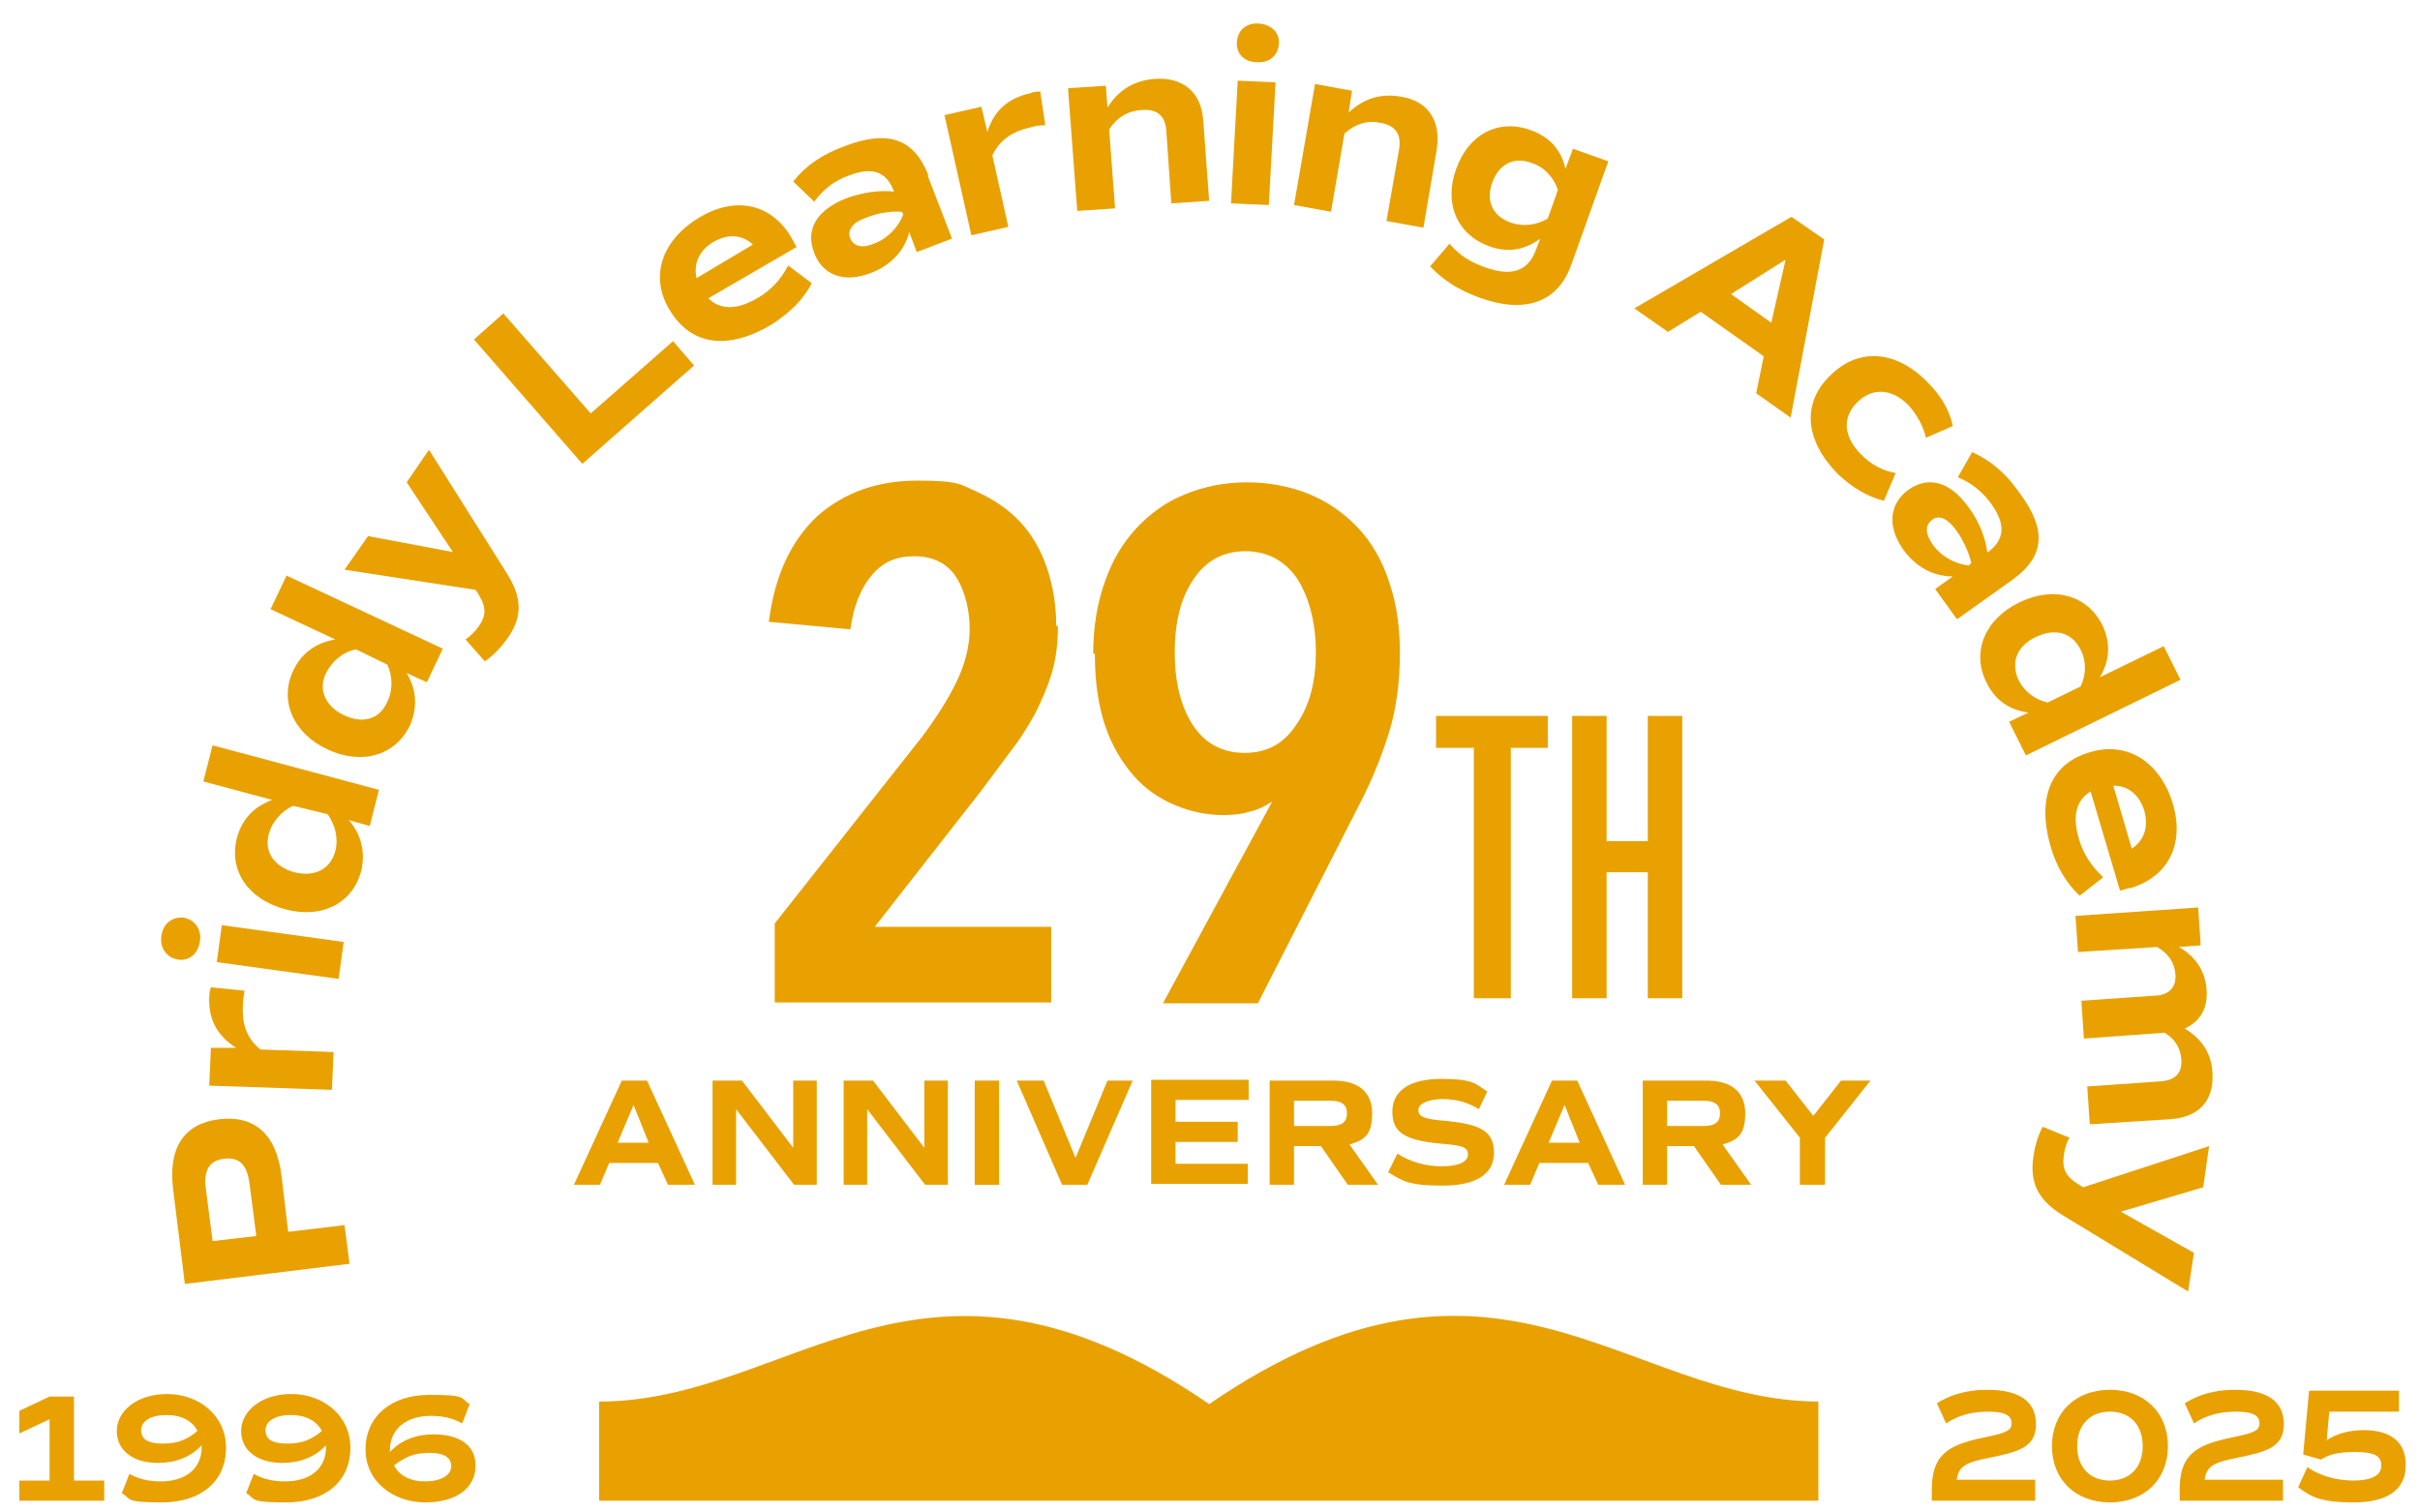 <svg xmlns="http://www.w3.org/2000/svg" viewBox="0 0 288 180"><defs><style>      .cls-1 {        fill: #e8a100;      }    </style></defs><g><g id="Layer_1"><g><path class="cls-1" d="M143.9,167.1c-34.1-23.4-49.6-.3-72.6-.3h0v11.8h145.1v-11.8h0c-22.9-.1-38.4-23.1-72.5.3Z"></path><g><path class="cls-1" d="M12.4,176.2v2.4H2.3v-2.4h3.6v-7.3l-3.6,1.7v-2.7l3.6-1.7h2.9v10h3.6Z"></path><path class="cls-1" d="M26.9,172.3c0,4-3,6.5-7.6,6.5s-3.6-.4-4.8-1.1l.9-2.3c1,.6,2.3.9,3.7.9,3,0,4.9-1.5,4.9-4.1v-.2c-1.3,1.4-3.1,2.1-5.2,2.1-3,0-4.9-1.5-4.9-3.8s2.3-4.4,6-4.4,7,2.5,7,6.4h0ZM23.5,170.3c-.6-1.2-1.9-1.9-3.7-1.9s-3,.7-3,1.8.8,1.6,2.6,1.6,2.9-.5,4.1-1.5h0Z"></path><path class="cls-1" d="M41.7,172.3c0,4-3,6.5-7.6,6.5s-3.6-.4-4.8-1.1l.9-2.3c1,.6,2.3.9,3.7.9,3,0,4.9-1.5,4.9-4.1v-.2c-1.3,1.4-3.1,2.1-5.2,2.1-3,0-4.9-1.5-4.9-3.8s2.3-4.4,6-4.4,7,2.5,7,6.4h0ZM38.3,170.3c-.6-1.2-1.9-1.9-3.7-1.9s-3,.7-3,1.8.8,1.6,2.6,1.6,2.9-.5,4.1-1.5h0Z"></path><path class="cls-1" d="M56.6,174.4c0,2.7-2.3,4.4-6,4.4s-7.1-2.4-7.1-6.3,3-6.5,7.6-6.5,3.6.4,4.8,1.1l-.9,2.3c-1-.6-2.3-.9-3.7-.9-3,0-4.9,1.6-4.9,4.1v.2c1.3-1.4,3.1-2.1,5.2-2.1,3.2,0,5,1.4,5,3.7ZM53.7,174.5c0-1-.8-1.6-2.6-1.6s-2.9.5-4.2,1.5c.6,1.2,1.9,1.9,3.7,1.9s3.1-.7,3.1-1.8h0Z"></path></g><g><path class="cls-1" d="M78.3,138.4h-5.8l-1.1,2.6h-3.1l5.7-12.4h3l5.7,12.4h-3.2l-1.2-2.6ZM73.5,136h3.7l-1.8-4.5s-1.9,4.5-1.9,4.5Z"></path><path class="cls-1" d="M97.2,128.6v12.4h-2.7l-6.9-9v9h-2.8v-12.4h3.5l6.1,8v-8h2.8Z"></path><path class="cls-1" d="M112.8,128.6v12.4h-2.7l-6.9-9v9h-2.8v-12.4h3.5l6.1,8v-8h2.8Z"></path><path class="cls-1" d="M116,128.6h2.9v12.4h-2.9v-12.4Z"></path><path class="cls-1" d="M134.8,128.6l-5.4,12.4h-3l-5.4-12.4h3.2l3.8,9.2,3.8-9.2h3Z"></path><path class="cls-1" d="M139.9,131v2.5h7.4v2.4h-7.4v2.6h8.6v2.4h-11.5v-12.4h11.6v2.4h-8.7q0,.1,0,.1Z"></path><path class="cls-1" d="M160.4,141l-3.2-4.6h-3.2v4.6h-2.9v-12.4h7.6c3,0,4.6,1.4,4.6,3.9s-.9,3.2-2.7,3.7l3.4,4.8h-3.6ZM154,134h4.4c1.3,0,1.9-.5,1.9-1.5s-.6-1.5-1.9-1.5h-4.4v3Z"></path><path class="cls-1" d="M165.2,139.5l1.1-2.2c1.6,1,3.4,1.5,5.3,1.5s3.1-.5,3.1-1.4-.7-1.1-3.3-1.3c-4.2-.4-5.7-1.3-5.7-3.8s2.1-3.9,5.8-3.9,4,.5,5.5,1.5l-1,2.1c-1.3-.8-2.7-1.2-4.3-1.2s-2.9.5-2.9,1.3.7,1.1,3.3,1.3c4.2.4,5.7,1.3,5.7,3.8s-2.1,3.9-6.1,3.9-4.7-.5-6.5-1.6h0Z"></path><path class="cls-1" d="M189,138.4h-5.8l-1.1,2.6h-3.1l5.7-12.4h3l5.7,12.4h-3.2l-1.2-2.6h0ZM184.3,136h3.7l-1.8-4.5-1.9,4.5Z"></path><path class="cls-1" d="M204.8,141l-3.2-4.6h-3.2v4.6h-2.9v-12.4h7.6c3,0,4.6,1.4,4.6,3.9s-.9,3.2-2.7,3.7l3.4,4.8h-3.6ZM198.4,134h4.4c1.3,0,1.9-.5,1.9-1.5s-.6-1.5-1.9-1.5h-4.4v3Z"></path><path class="cls-1" d="M217.2,135.4v5.6h-3v-5.6l-5.4-6.8h3.7l3.3,4.2,3.3-4.2h3.5l-5.4,6.8h0Z"></path></g><g><path class="cls-1" d="M26.1,133.2c4.2-.5,6.8,1.8,7.4,6.7l.8,6.7,6.7-.8.6,4.6-19.6,2.4-1.4-11.3c-.6-4.9,1.3-7.8,5.5-8.3h0ZM26.7,137.9c-1.8.2-2.5,1.4-2.2,3.6l.8,6.2,5.2-.6-.8-6.2c-.3-2.3-1.2-3.2-3-3Z"></path><path class="cls-1" d="M25.1,117.5l4,.4c-.1.6-.2,1.2-.2,1.9-.1,2.3.6,3.9,2.1,5.1l8.7.3-.2,4.5-14.6-.5.2-4.5h3c-2.2-1.4-3.3-3.3-3.2-6,0-.4.1-.9.2-1.2h0Z"></path><path class="cls-1" d="M21.2,114.2c-1.3-.2-2.2-1.3-2-2.8s1.3-2.3,2.6-2.2c1.3.2,2.2,1.3,2,2.8s-1.3,2.4-2.6,2.2ZM25.8,114.5l.6-4.4,14.5,2-.6,4.4s-14.5-2-14.5-2Z"></path><path class="cls-1" d="M25.3,88.7l19.8,5.3-1.1,4.3-2.5-.7c1.5,1.7,2,3.8,1.5,6-1,3.9-4.7,5.8-9.1,4.6s-6.7-4.6-5.7-8.5c.6-2.2,2-3.7,4.2-4.5l-8.2-2.2s1.1-4.3,1.1-4.3ZM34.9,95.9c-1.4.6-2.5,1.9-2.9,3.3-.6,2.2.6,3.9,3,4.6,2.4.6,4.3-.3,4.9-2.5.4-1.5,0-3.1-.9-4.4l-4.1-1Z"></path><path class="cls-1" d="M34.1,68.5l18.6,8.7-1.9,4-2.4-1.1c1.2,2,1.3,4.1.4,6.2-1.7,3.6-5.7,4.8-9.8,2.9s-5.8-5.8-4.1-9.4c1-2.1,2.7-3.3,5-3.7l-7.7-3.6,1.9-4ZM42.3,77.3c-1.5.3-2.8,1.4-3.5,2.8-1,2,0,4,2.1,5,2.3,1.1,4.3.5,5.2-1.6.7-1.4.6-3.1,0-4.4l-3.7-1.8h0Z"></path><path class="cls-1" d="M51.1,53.6l9.2,14.6c1.9,3,1.9,5.3,0,7.9-.8,1.1-1.7,2-2.6,2.6l-2.3-2.6c.6-.4,1.2-1,1.6-1.6.9-1.3.9-2.3-.2-4l-.2-.3-15.6-2.4,2.8-4,10.1,1.9-5.5-8.3,2.6-3.8h0Z"></path><path class="cls-1" d="M80.1,40.6l2.5,2.9-13.3,11.7-12.9-14.8,3.5-3.1,10.4,11.9s9.8-8.6,9.8-8.6Z"></path><path class="cls-1" d="M84.3,35.5c1.4,1.4,3.4,1.4,5.8,0,1.6-.9,2.8-2.2,3.7-3.9l2.8,2.1c-1,2-2.7,3.6-4.9,5-5.1,3-9.5,2.4-12-1.8-2.4-3.9-1-8.3,3.5-11,4.3-2.6,8.6-1.7,11,2.4.2.4.4.7.6,1.1l-10.5,6.1ZM82.9,33.1l6.7-4c-1.3-1.2-3-1.3-4.7-.3s-2.4,2.6-2,4.3Z"></path><path class="cls-1" d="M110.4,20.9l2.9,7.5-4.2,1.6-.9-2.4c-.5,2.2-2.2,4-4.6,4.9-3.1,1.2-5.7.3-6.7-2.4-1.1-2.8.3-5.1,3.8-6.5,1.9-.7,4-1,5.7-.8h0c-.9-2.4-2.6-3-5.4-1.9-1.7.6-3,1.6-4.1,3.1l-2.5-2.4c1.5-1.9,3.4-3.2,6.1-4.2,5.2-2,8.3-.9,10,3.5h-.1ZM107.3,25.2c-1.4-.1-3,.2-4.2.7-1.7.6-2.3,1.5-1.9,2.5.4.9,1.4,1.2,2.8.6,1.6-.6,2.9-1.9,3.5-3.5,0,0-.2-.3-.2-.3Z"></path><path class="cls-1" d="M123.8,10.9l.6,4c-.6,0-1.3.1-1.9.3-2.2.5-3.6,1.6-4.4,3.3l1.9,8.5-4.4,1-3.2-14.3,4.4-1,.7,3c.8-2.5,2.4-4,5.1-4.6.4-.2.8-.2,1.2-.2Z"></path><path class="cls-1" d="M143.2,14.4l.7,9.5-4.5.3-.6-8.6c-.1-1.8-1.1-2.7-3-2.5-1.6.1-2.9.9-3.8,2.3l.7,9.4-4.5.3-1.1-14.6,4.5-.3.2,2.6c1.3-2.1,3.2-3.2,5.5-3.4,3.5-.3,5.7,1.6,5.9,5h0Z"></path><path class="cls-1" d="M147.3,9.6l4.5.2-.8,14.6-4.5-.2.8-14.6ZM147.2,5c.1-1.4,1.1-2.3,2.6-2.2s2.5,1.1,2.4,2.4c-.1,1.4-1.1,2.3-2.6,2.2-1.5,0-2.5-1-2.4-2.4Z"></path><path class="cls-1" d="M171,17.7l-1.6,9.4-4.4-.8,1.5-8.5c.3-1.8-.4-2.9-2.3-3.2-1.6-.3-3,.2-4.2,1.3l-1.6,9.3-4.4-.8,2.5-14.4,4.4.8-.4,2.6c1.8-1.7,3.8-2.3,6.2-1.9,3.2.5,4.8,2.8,4.3,6.2Z"></path><path class="cls-1" d="M191.4,19.2l-4.4,12.3c-1.6,4.5-5.5,5.9-11,3.9-2.4-.9-4.2-2-5.8-3.7l2.3-2.7c1.2,1.4,2.5,2.2,4.2,2.8,3.3,1.2,5.2.4,6.1-2.1l.5-1.3c-1.9,1.4-3.9,1.7-6.1.9-3.8-1.4-5.4-5.1-3.9-9.2,1.5-4.2,5.1-6,8.9-4.6,2.2.8,3.6,2.3,4.1,4.6l.9-2.4s4.2,1.5,4.2,1.5ZM185.4,22.6c-.5-1.5-1.6-2.7-3.1-3.2-2.1-.8-3.9.1-4.7,2.3s0,4,2.2,4.8c1.5.5,3.1.3,4.4-.5l1.2-3.4h0Z"></path><path class="cls-1" d="M209.9,42.4l-7.5-5.3-3.9,2.4-4-2.8,18.7-10.9,3.9,2.7-4,21.2-4.1-2.9.9-4.4h0ZM206,35l4.8,3.4,1.7-7.5-6.5,4.1Z"></path><path class="cls-1" d="M217.8,44.7c3.4-3.4,7.9-3,11.6.8,1.6,1.6,2.6,3.3,3,5.2l-3.2,1.4c-.3-1.4-1.1-2.8-2.1-3.9-2-2-4.3-2.1-6.1-.3s-1.6,4.1.5,6.2c1.2,1.2,2.5,1.9,4.1,2.2l-1.4,3.3c-2-.5-3.8-1.6-5.5-3.2-3.9-4-4.3-8.4-.9-11.7h0Z"></path><path class="cls-1" d="M239.5,69l-6.6,4.7-2.6-3.6,2.1-1.5c-2.3,0-4.4-1.1-5.9-3.2-1.9-2.7-1.7-5.4.6-7.1,2.4-1.7,5-1,7.2,2.1,1.2,1.6,2,3.6,2.2,5.3h.1c2-1.5,2.1-3.3.4-5.7-1-1.4-2.3-2.5-4-3.2l1.7-3c2.2,1,4,2.5,5.6,4.8,3.3,4.4,3.1,7.6-.8,10.4ZM234.6,67c-.3-1.3-1-2.8-1.8-3.9-1-1.4-2.1-1.9-2.9-1.2-.8.6-.8,1.6.1,2.9,1,1.4,2.6,2.3,4.3,2.5l.3-.3h0Z"></path><path class="cls-1" d="M259.5,80.9l-18.4,9-2-4,2.3-1.1c-2.3-.3-4-1.5-5-3.6-1.8-3.6-.2-7.5,3.9-9.5,4.1-2,8.1-.9,9.9,2.7,1,2.1.9,4.2-.3,6.2l7.6-3.7,2,4ZM247.6,81.7c.7-1.4.7-3.1,0-4.4-1-2-3-2.6-5.3-1.5s-3,3-2.1,5.1c.7,1.4,2,2.4,3.5,2.7l3.9-1.9h0Z"></path><path class="cls-1" d="M248.8,94.2c-1.7,1-2.2,2.9-1.4,5.6.5,1.8,1.5,3.3,2.9,4.6l-2.8,2.2c-1.6-1.5-2.8-3.5-3.5-6-1.6-5.7.1-9.8,4.8-11.1,4.4-1.3,8.3,1.2,9.8,6.2,1.4,4.8-.6,8.7-5.1,10-.4,0-.7.2-1.2.3,0,0-3.5-11.8-3.5-11.8ZM251.5,93.5l2.2,7.5c1.5-1,2-2.6,1.5-4.5-.6-1.9-1.9-3-3.7-3Z"></path><path class="cls-1" d="M258.2,133.2l-9.5.6-.3-4.5,8.6-.6c1.9-.1,2.7-1,2.6-2.6-.1-1.4-.8-2.5-2-3.2l-9.6.7-.3-4.5,8.6-.6c1.8,0,2.7-1,2.6-2.5-.1-1.4-.8-2.5-2.2-3.3l-9.4.6-.3-4.3,14.6-1,.3,4.5-2.6.2c2.1,1.2,3.1,2.9,3.3,5,.2,2.3-.8,3.9-2.6,4.7,2.1,1.3,3.2,3,3.3,5.3.2,3.4-1.7,5.3-5.1,5.5h0Z"></path><path class="cls-1" d="M260.4,153.7l-14.8-9c-3-1.8-4.1-3.9-3.6-7.1.2-1.4.6-2.6,1.1-3.5l3.2,1.3c-.4.6-.6,1.4-.7,2.2-.2,1.6.3,2.5,2,3.5l.3.2,15-4.9-.7,4.9-9.8,2.9,8.7,4.9-.7,4.6h0Z"></path></g><g><polygon class="cls-1" points="170.9 89 175.4 89 175.4 118.8 179.8 118.8 179.8 89 184.2 89 184.2 85.2 170.9 85.2 170.9 89"></polygon><polygon class="cls-1" points="196.1 85.2 196.1 100.1 191.2 100.1 191.2 85.2 187.1 85.2 187.1 118.8 191.2 118.8 191.2 103.8 196.1 103.8 196.1 118.8 200.2 118.8 200.2 85.2 196.1 85.2"></polygon></g><g><path class="cls-1" d="M125.9,74.5c0,1.9-.2,3.8-.7,5.5s-1.2,3.3-2,4.9c-.9,1.6-1.8,3.1-3,4.6-1.1,1.5-2.3,3.1-3.5,4.7l-12.6,16.1h21v9h-32.9v-9.4l17.6-22.3c1.7-2.3,3.1-4.5,4.1-6.6s1.5-4.2,1.5-6.2-.5-4.4-1.6-6.1-2.8-2.5-5-2.5-3.7.7-5,2.2-2.2,3.6-2.6,6.5l-9.7-.9c.7-5.6,2.7-9.7,5.8-12.6,3.2-2.8,7.1-4.2,11.9-4.2s5,.4,7,1.3c2,.9,3.8,2.1,5.2,3.6,1.4,1.5,2.5,3.4,3.2,5.5s1.1,4.4,1.1,6.9h.2Z"></path><path class="cls-1" d="M130.1,77.8c0-3.2.5-6.1,1.4-8.6.9-2.6,2.2-4.7,3.8-6.4,1.6-1.7,3.5-3.1,5.8-4,2.2-.9,4.7-1.4,7.3-1.4s5.2.5,7.4,1.4,4.2,2.3,5.8,4c1.6,1.7,2.9,3.9,3.7,6.4.9,2.6,1.3,5.4,1.3,8.6s-.4,6.5-1.3,9.4c-.9,2.9-2.1,5.8-3.5,8.5l-12.1,23.7h-11.3l13-24h0c-.8.5-1.7,1-2.7,1.2-1,.3-2,.4-3.1.4-2,0-3.9-.4-5.8-1.2-1.9-.8-3.5-1.9-4.9-3.5s-2.6-3.6-3.4-6c-.8-2.4-1.2-5.2-1.2-8.5h-.2ZM139.8,77.6c0,3.5.7,6.4,2.1,8.6,1.4,2.2,3.5,3.4,6.2,3.4s4.7-1.1,6.2-3.4c1.6-2.3,2.3-5.2,2.3-8.6s-.8-6.5-2.2-8.7c-1.5-2.2-3.6-3.3-6.2-3.3s-4.7,1.1-6.2,3.4c-1.5,2.2-2.2,5.1-2.2,8.7h0Z"></path></g><g><path class="cls-1" d="M232.8,176.1h9.4v2.5h-12.3v-1.3c0-4,1.7-5.3,6.1-6.2,2.3-.5,3.4-.7,3.4-1.7s-.9-1.4-2.8-1.4-3.5.4-5,1.4l-1.1-2.4c1.6-1,3.5-1.6,6-1.6,3.7,0,5.8,1.3,5.8,4.1s-2.2,3.3-5.6,4c-2.5.5-3.6.9-3.8,2.5Z"></path><path class="cls-1" d="M244.2,172.1c0-4,2.8-6.7,6.9-6.7s6.9,2.7,6.9,6.7-2.8,6.7-6.9,6.7-6.9-2.7-6.9-6.7ZM255,172.1c0-2.5-1.5-4.1-3.9-4.1s-3.9,1.6-3.9,4.1,1.5,4.1,3.9,4.1,3.9-1.6,3.9-4.1Z"></path><path class="cls-1" d="M262.3,176.1h9.4v2.5h-12.3v-1.3c0-4,1.7-5.3,6.1-6.2,2.3-.5,3.4-.7,3.4-1.7s-.9-1.4-2.8-1.4-3.5.4-5,1.4l-1.1-2.4c1.6-1,3.5-1.6,6-1.6,3.7,0,5.8,1.3,5.8,4.1s-2.2,3.3-5.6,4c-2.5.5-3.6.9-3.8,2.5Z"></path><path class="cls-1" d="M286.3,174.4c0,2.9-2.2,4.4-6.2,4.4s-5.1-.7-6.6-1.8l1.1-2.4c1.4,1,3.4,1.6,5.5,1.6s3.3-.6,3.3-1.8-1-1.6-3.1-1.6-3.1.3-4.1.9l-2.1-.6.7-7.6h10.7v2.5h-8.3l-.3,3.4c1.2-.8,2.7-1.2,4.4-1.2,3.2,0,5,1.4,5,4.1Z"></path></g></g></g></g></svg>